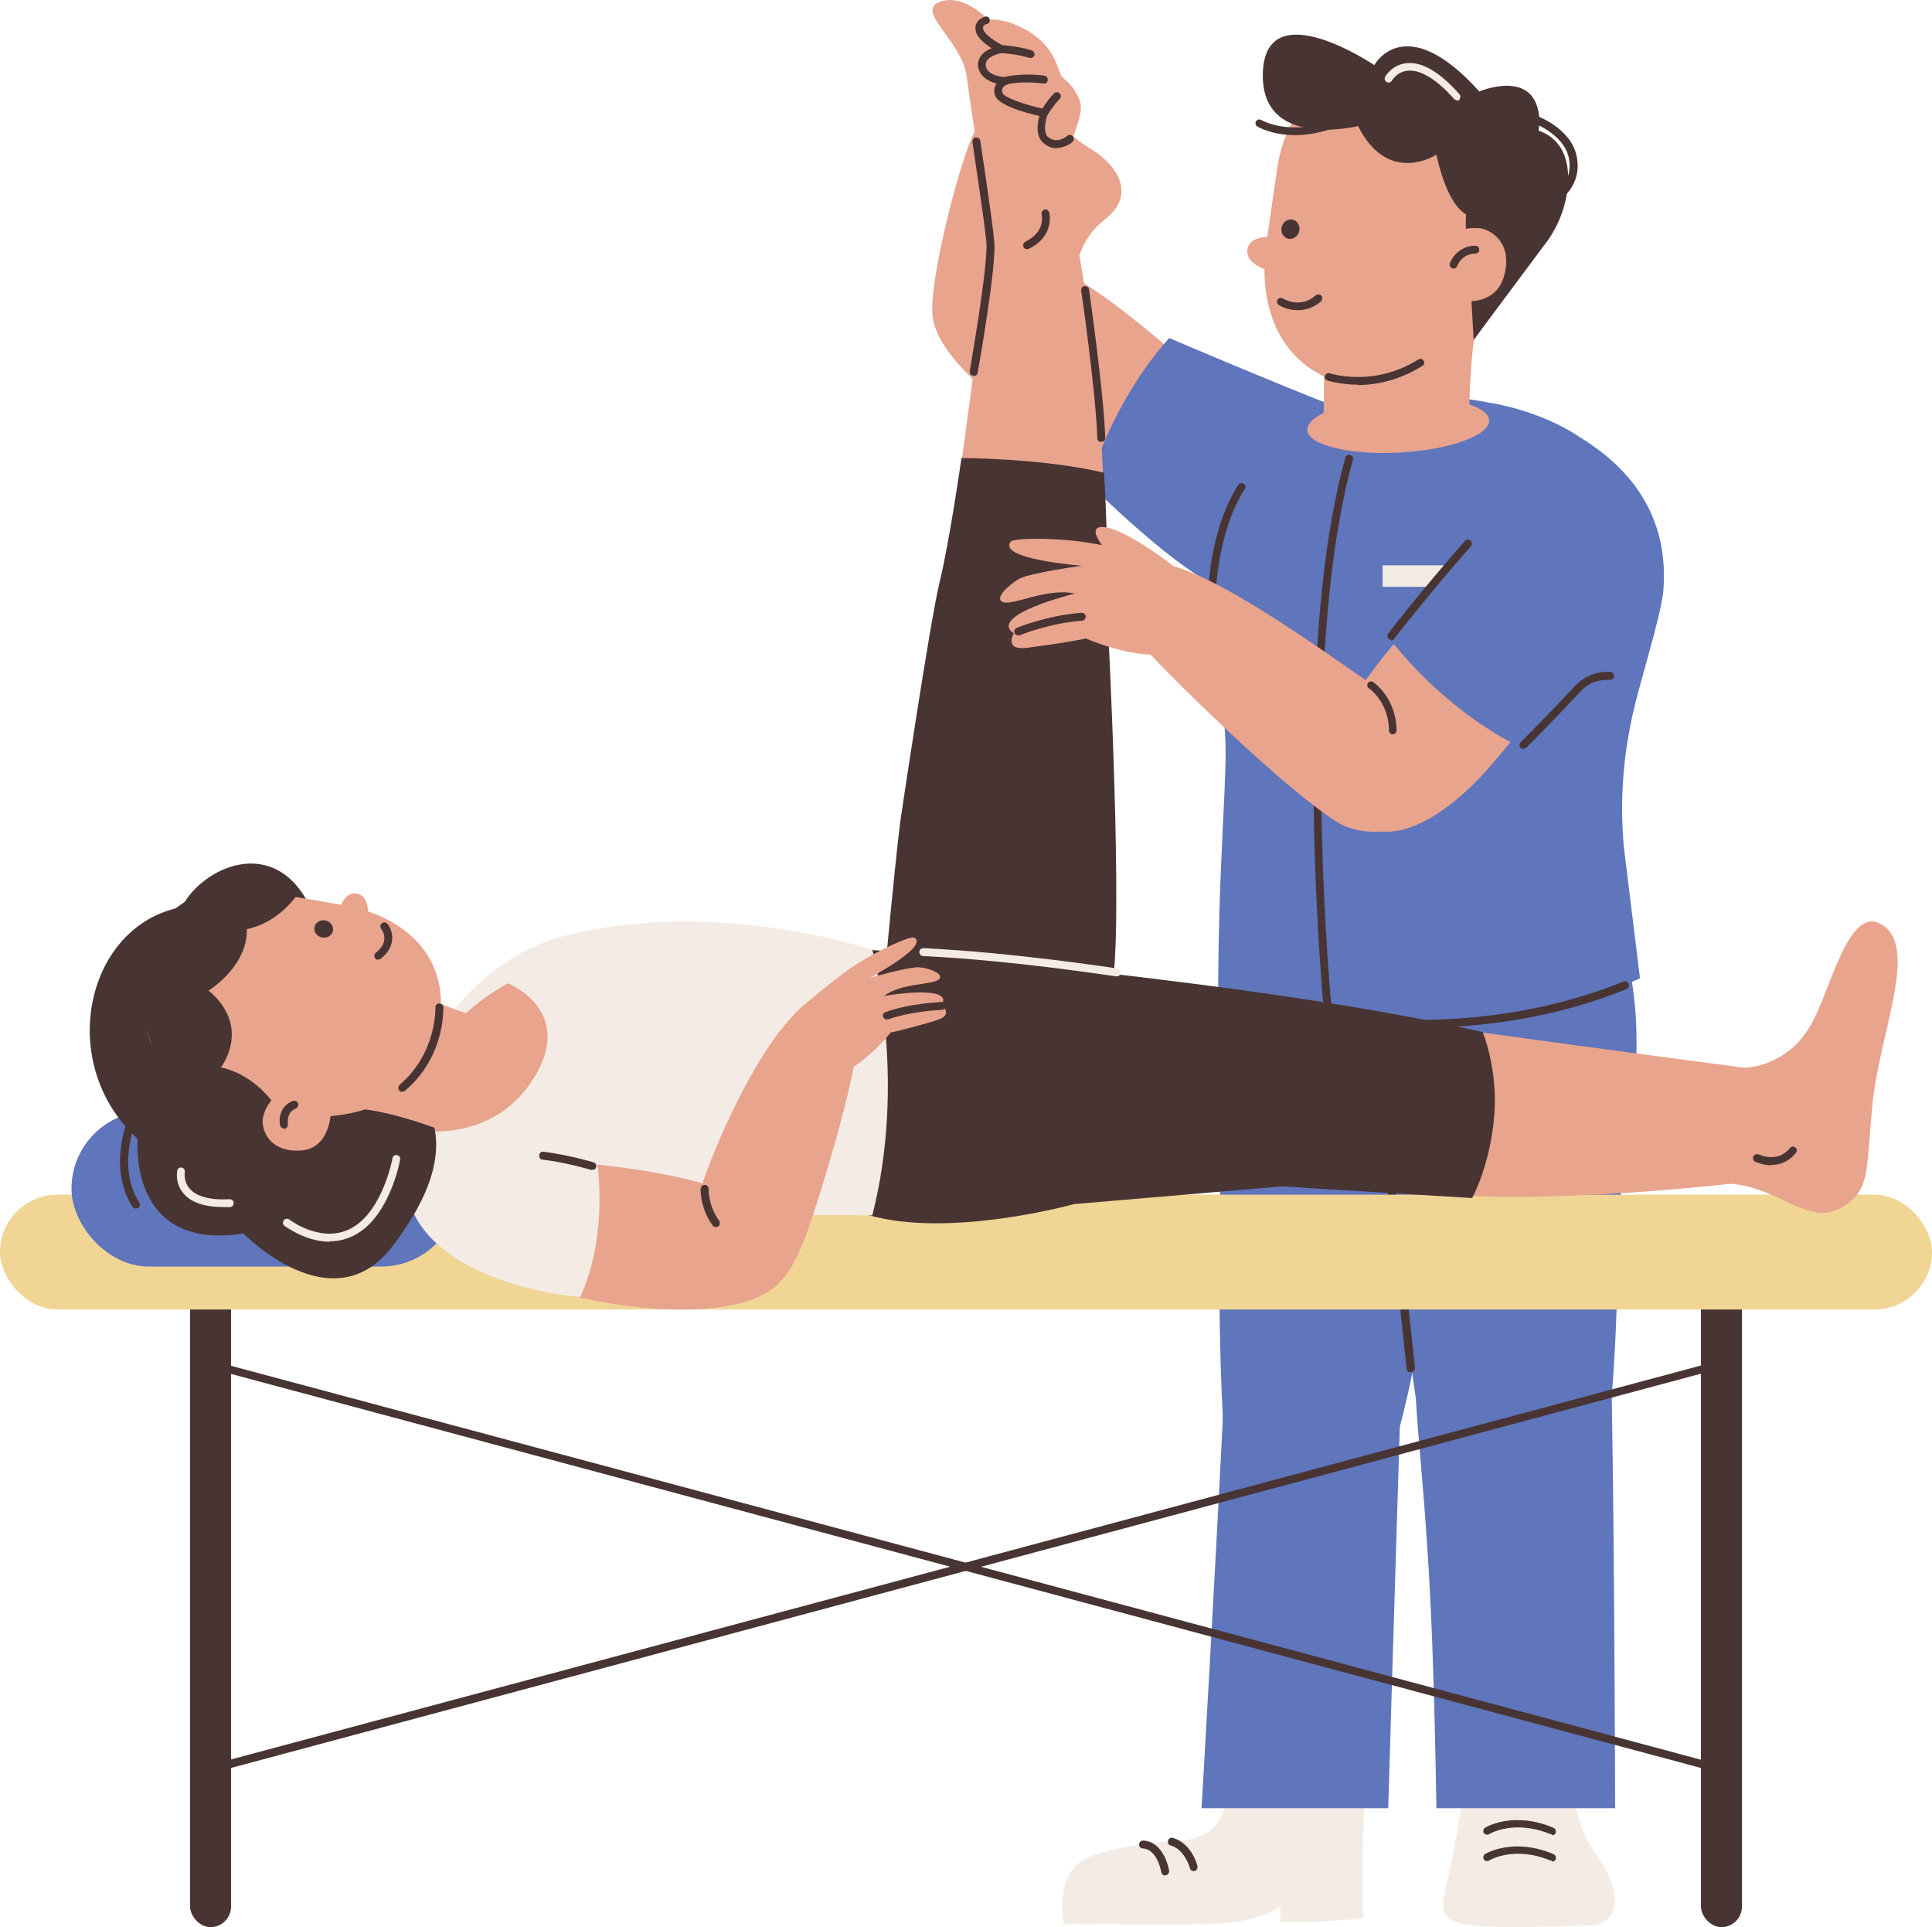 <?xml version="1.0" encoding="utf-8"?>
<svg xmlns="http://www.w3.org/2000/svg" id="icon" version="1.1" viewBox="0 0 513.4 512">
  <path d="M328.7,141.8c-3.3,2.9-6.5,4.3-10.8,4-6.7-.4-43.1-30.1-49.3-35.6-10.5-9.5-18.6-21.6-14.6-30.5,12.2-27.7,40.5-1.6,76,29.8,12.8,11.3,6.6,25.3-1.3,32.3Z" fill="#e8a48d"/>
  <path d="M289.4,128.3s5.9-21.3,21.3-38.5c0,0,26.6,11.4,46.6,19.2,21.6,8.4-11.1,48.1-27.8,48.6,0,0-7.7,2.5-40.2-29.2Z" fill="#5f75bc"/>
  <path d="M263.1,104.7s-14.2-10.8-15.3-20.8c-1.1-9.9,8.8-47.2,11.9-49.8,17.5-14.5,17.8,41.9,3.4,70.5Z" fill="#e8a48d"/>
  <path d="M357.1,472.1c2.9-1,5.8,1.4,5.6,4.4-.2,3.6-.5,9.2-.5,16s0,17.1,0,17.1c0,0-12.7,1.5-22,.9v-4.1s-4.7,3.9-15.6,4.6c-10.9.7-38.2,0-41.9.2,0,0-3.1-14.1,7.1-18,10.3-3.9,23.3-3.8,26.4-4.5,4.6-1.1,8.7-3.3,9.9-11.7,0,0-.7-8.9,16.4,2.2,4.9,3.2,9.8-5.3,14.5-7Z" fill="#f4ebe4"/>
  <path d="M317.2,497.1c-.5,0-.9-.3-1-.8h0s-1.3-4.9-5.1-6c-.6-.2-.9-.7-.7-1.3.2-.6.7-.9,1.3-.7,4.9,1.4,6.5,7.2,6.5,7.5.1.6-.2,1.1-.7,1.3,0,0-.2,0-.3,0Z" fill="#483432"/>
  <path d="M309.6,498.3c-.5,0-.9-.4-1-.9h0c0,0-1-6.1-4.9-6.3-.6,0-1-.5-1-1.1s.5-1,1.1-1c5.6.3,6.8,7.7,6.9,8,0,.6-.3,1.1-.9,1.2,0,0-.1,0-.2,0Z" fill="#483432"/>
  <path d="M327.4,405.3s25,9,34.1-1.1c10.4-11.5,25.2-72.8,21.1-158.1l-55.3-5.5c-5.9,102.8-2.5,141.2,0,164.8Z" fill="#5f75bc"/>
  <path d="M319.3,480.4s3.2-54.6,5.7-104.5c.9-17.8,48-28.3,47.1-.7-1.5,47.6-3.2,105.2-3.2,105.2h-49.6Z" fill="#5f75bc"/>
  <g>
    <path d="M417.8,471.4s-.5,11.8,6.3,21.2c6.8,9.4,7.1,18.8-1.9,19-9.4.2-22.5.7-30.1,0-7.5-.7-9.6-2.4-8.2-8.7,1.4-6.3,4.4-19.8,5.3-30.2s27.8-14.9,28.5-1.3Z" fill="#f4ebe4"/>
    <path d="M381.9,398.2s19.7,8.8,33.5,13c15.3,4.6,14.6-87.8,14.6-87.8,2.7-27.6,11.3-53-3.8-87.9l-53.8,11.8s-6.3,96,9.5,150.9Z" fill="#5f75bc"/>
    <path d="M381.7,480.4s-.3-22.4-1.1-43.8c-2.1-56-7.7-72.3-1.9-82.4,4.5-7.7,48.6-25.1,49.3,3.4,1,36.7,1.2,122.8,1.2,122.8h-47.5Z" fill="#5f75bc"/>
    <path d="M374.8,364.6c-.5,0-1-.4-1-.9l-7.5-70c-1.3-.7-5-3-8.5-6.1-.4-.4-.5-1,0-1.5.4-.4,1-.5,1.5,0,4.1,3.6,8.5,6,8.6,6,.3.2.5.5.5.8l7.6,70.5c0,.6-.4,1.1-.9,1.1,0,0,0,0-.1,0Z" fill="#483432"/>
    <path d="M354.3,107s-57.5,9.1-44.1,27.3c13.2,17.9,13.2,33.7,15.3,60.1.9,11.1-1.7,31.6-1.8,70.1,0,0,17.1,8.2,55.7,8.2,29.6,0,56.4-12.8,56.4-12.8l-4.3-35c-1.1-12.8-.3-25.9,3.9-41.3,2.5-9.2,6.1-21.4,6.6-26.5,2.2-26.3-17-37.6-22.7-41.3-10.6-6.9-22.9-8.7-22.9-8.7-24.5-4.8-42.1,0-42.1,0Z" fill="#5f75bc"/>
    <path d="M322,160.3h0c-.6,0-1-.5-1-1s0-18,8.1-30.5c.3-.5,1-.6,1.4-.3.5.3.6,1,.3,1.4-7.7,12-7.8,29.2-7.8,29.4,0,.6-.5,1-1,1Z" fill="#483432"/>
    <path d="M412.4,494.3c-.1,0-.3,0-.4,0-9.6-4-16.2-.1-16.3,0-.5.3-1.1.1-1.4-.3-.3-.5-.1-1.1.3-1.4.3-.2,7.6-4.5,18.2,0,.5.2.8.8.6,1.4-.2.4-.6.6-1,.6Z" fill="#483432"/>
    <path d="M412.4,487.3c-.1,0-.3,0-.4,0-9.6-4-16.2-.1-16.3,0-.5.3-1.1.1-1.4-.3-.3-.5-.1-1.1.3-1.4.3-.2,7.6-4.5,18.2,0,.5.2.8.8.6,1.4-.2.4-.6.6-1,.6Z" fill="#483432"/>
    <g>
      <path d="M376,19.1c18.7,2.7,31.6,19.9,29,38.6l-5.4,16.2c-10.4,35.4-38.8,28.7-38.8,28.7-19.1-2.7-26.9-19.1-24.3-37.8l2.9-20.1c4.7-31.4,36.7-25.6,36.7-25.6Z" fill="#e8a48d"/>
      <ellipse cx="343.1" cy="61.1" fill="#483432" rx="2.6" ry="2.4" transform="rotate(-75.2 342.872 61.115)"/>
      <path d="M336.7,71.7s-5.9-1.6-5.2-5.5c.7-3.9,6.6-3.2,6.6-3.2l-1.4,8.7Z" fill="#e8a48d"/>
      <path d="M344.1,35.9c-6.2,0-9.8-2.2-10-2.3-.5-.3-.6-.9-.3-1.4.3-.5.9-.6,1.4-.3,0,0,7.7,4.6,20-.3.5-.2,1.1,0,1.3.6.2.5,0,1.1-.6,1.3-4.6,1.8-8.6,2.4-11.8,2.4Z" fill="#483432"/>
      <path d="M360.9,33.5s-26.3,6.5-25.3-14.5c1-21,29.6-1.7,29.6-1.7,0,0,8.1-15,27.9,7,0,0,14.5-6.2,15.9,6.5,1.4,12.7-18.9,47.7-27.3,10.3,0,0-12.8,8.4-20.8-7.6Z" fill="#483432"/>
      <path d="M391.6,90.3l18.7-25.1c3.5-4.4,5.7-9.8,6.3-15.4.7-7.5-1.4-16.1-14.7-16.2-18.3-.2-10.9,45.9-10.9,45.9l.6,10.8Z" fill="#483432"/>
      <path d="M392.7,60.6c3,0,9.7,3.7,6.9,13-2.8,9.3-14.7,5.9-14.7,5.9l-4.4-14c7.5-4.9,9.2-5,12.2-4.9Z" fill="#e8a48d"/>
      <path d="M386.3,71.3c-.1,0-.3,0-.4,0-.5-.2-.8-.8-.6-1.4,1.6-3.9,5.2-4.7,6.8-4.6.6,0,1,.5,1,1.1,0,.6-.5,1-1.1,1-.2,0-3.4-.1-4.8,3.3-.2.4-.6.7-1,.7Z" fill="#483432"/>
      <path d="M387.2,26.6c-.3,0-.6-.1-.8-.3-4.7-5.3-9-7.9-12.4-7.5-2.8.3-4,2.5-4.1,2.6-.3.5-.9.7-1.4.4-.5-.3-.7-.9-.4-1.4,0-.1,1.8-3.2,5.6-3.6,4.1-.5,8.9,2.3,14.1,8.2.4.4.3,1.1,0,1.5-.2.2-.4.3-.7.3Z" fill="#f4ebe4"/>
      <path d="M413.8,53.2c-.4,0-.7-.2-.9-.5-.3-.5-.1-1.1.4-1.4.2-.1,4.8-3,3.6-9.3-1.3-6.5-9.7-9.4-9.7-9.5-.5-.2-.8-.8-.6-1.3.2-.5.8-.8,1.3-.6.4.1,9.6,3.4,11.1,11,.8,4.1-.5,6.9-1.7,8.7-1.3,1.9-2.8,2.8-2.9,2.8-.2,0-.3.1-.5.1Z" fill="#483432"/>
      <path d="M344.8,82.4c-2.1,0-4-.7-5-1.4-.5-.3-.6-1-.3-1.4.3-.5.9-.6,1.4-.3h0c.2.1,4.6,2.8,8.7-.8.4-.4,1.1-.3,1.5,0,.4.4.3,1.1,0,1.5-2,1.8-4.2,2.4-6.2,2.4Z" fill="#483432"/>
    </g>
    <path d="M351.7,94.4s.3,9.5,0,16.2c0,0,4.1,4.4,20,4.5,14,.1,18.7-5.7,18.7-5.7,0,0,.2-12,1.3-19.1l-39.9,4.1Z" fill="#e8a48d"/>
    <path d="M360.8,102.2c-4.7,0-7.9-1.1-8.1-1.1-.5-.2-.8-.8-.6-1.3.2-.5.8-.8,1.3-.6.2,0,11.6,3.8,23.5-3.7.5-.3,1.1-.2,1.4.3.3.5.2,1.1-.3,1.4-6.4,4-12.6,5.1-17.2,5.1Z" fill="#483432"/>
    <ellipse cx="371.6" cy="112.7" fill="#e8a48d" rx="24.2" ry="7.3" transform="rotate(-3.1 375.999 113.727)"/>
    <path d="M353,272c-.5,0-1-.4-1-.9,0-.9-9.5-95.2,5.5-149.5.2-.6.7-.9,1.3-.7.6.2.9.7.7,1.3-14.9,53.8-5.5,147.7-5.4,148.7,0,.6-.4,1.1-.9,1.1,0,0,0,0-.1,0Z" fill="#483432"/>
  </g>
  <path d="M376,273c-28.5,0-49.3-7-49.6-7.1-.5-.2-.8-.8-.6-1.3.2-.5.8-.8,1.3-.6.5.2,52.5,17.6,104.3-3.2.5-.2,1.1,0,1.4.6.2.5,0,1.1-.6,1.4-19.6,7.9-39.2,10.3-56.1,10.3Z" fill="#483432"/>
  <rect fill="#f4ebe4" height="5.7" width="21.6" x="367.4" y="150.2"/>
  <path d="M263.5,62.7s-9.7,74.4-13.9,101.9c-4.9,32.2-.3,24.7,10.9,28.7,7.5,2.7,23.2-6.7,26.7-14.7,14.1-31.8-.6-112.2-.6-112.2l-23.2-3.7Z" fill="#e8a48d"/>
  <path d="M235.2,258s2.2-24.5,4-39.5c0,0,7.9-53.3,10.5-63.9s5.8-32.9,5.8-32.9c0,0,21.5,0,37.9,3.9,0,0,1.1,17.7,1,40.2,0,0,4.3,82.5,1,96.6-3.4,14.1-58.1,17-60.1-4.4Z" fill="#483432"/>
  <path d="M285.7,75s-.6-10.1,7.8-16.6c8.4-6.4,3.9-14.3-3.9-19-7.8-4.8-14.4-12.8-19.5-23.4-5.1-10.6-13.8-18-20.4-15.5s6,10.4,7.2,19.9c1.2,9.5,5.8,37.9,6,40.6.2,2.7,1.2,17.2,1.2,17.2,0,0,13.7,6,21.5-3.1Z" fill="#e8a48d"/>
  <g>
    <path d="M55.9,471.1c-.5,0-.9-.3-1-.8-.1-.6.2-1.1.7-1.3l401.6-107.6c.6-.1,1.1.2,1.3.7.1.6-.2,1.1-.7,1.3L56.2,471.1c0,0-.2,0-.3,0Z" fill="#483432"/>
    <path d="M457.5,471.1c0,0-.2,0-.3,0L55.7,363.5c-.6-.1-.9-.7-.7-1.3.1-.6.7-.9,1.3-.7l401.6,107.6c.6.1.9.7.7,1.3-.1.5-.5.8-1,.8Z" fill="#483432"/>
    <rect fill="#483432" height="180.6" rx="5.5" ry="5.5" width="10.9" x="50.5" y="331.4"/>
    <rect fill="#483432" height="180.6" rx="5.5" ry="5.5" width="10.9" x="452" y="331.4"/>
  </g>
  <rect fill="#f0d595" height="30.5" rx="15.3" ry="15.3" width="513.4" y="317.4"/>
  <rect fill="#5f75bc" height="41.3" rx="20.6" ry="20.6" width="102.9" x="19" y="295.2"/>
  <g>
    <path d="M474.3,285.1s-80.3-10.5-109.9-15c-34.7-5.3-26.6-.3-31,11.8-2.9,8.1,7.3,25,15.8,28.8,34.3,15.2,127.1,1.8,127.1,1.8l-2.1-27.5Z" fill="#e8a48d"/>
    <path d="M463.5,283.7s10.8,0,17.3-10.7c5.7-9.2,10.6-35,20.4-26.5,7.9,6.9-1.7,28.4-3.6,46.6-1.8,18.1-.3,23.5-8.8,28-8.5,4.5-16.3-5.9-29.7-6.7l4.4-30.6Z" fill="#e8a48d"/>
    <path d="M230.7,322.8c21.8,6.3,54.7-2.9,54.7-2.9l55.2-4.7,50.6,3.1s4.9-8.8,5.9-22.3c.9-12.3-3.1-21.8-3.1-21.8-60.1-13.8-162.2-21.8-162.2-21.8,0,0,1.1,4.8.9,30.7-.1,11.4-2,39.8-2,39.8Z" fill="#483432"/>
    <path d="M231.8,322.9s-40.1-1-88.3,3.9c-48.3,4.8-39.6-31.4-36.2-37.7,3.4-6.3,16.1-33.7,42.9-40.5,40.5-10.3,81.6,3.8,81.6,3.8,0,0,9.3,34.2,0,70.5Z" fill="#f4ebe4"/>
    <g>
      <path d="M114.5,316.7c-.1-3.6,2.4-7.3,5.7-8.9,5-2.4,13.6-.5,25.7.4,40.9,3.1,63,10.5,63.8,24.4,1.3,20.7-44.9,17.6-72.2,7.3-19.2-7.2-22.6-14.9-22.9-23.2Z" fill="#e8a48d"/>
      <path d="M185.5,317.5s-10,22.9,6,26.4c12,2.6,17.8-1.6,23.4-17.7,5.5-16.1,13.9-45.6,12.8-51.1-1.4-6.6-7.2-15.8-17.9-4.2-9.6,10.4-19.8,32.9-24.2,46.6Z" fill="#e8a48d"/>
      <path d="M190.2,326c-.3,0-.6-.1-.8-.4-3.5-4.8-3.2-9.6-3.2-9.8,0-.6.5-1,1.1-1,.6,0,1,.5,1,1.1,0,0-.2,4.3,2.8,8.4.3.5.2,1.1-.2,1.5-.2.1-.4.2-.6.2Z" fill="#483432"/>
      <path d="M158.5,307.7s3.6,19.4-4.3,36.9c0,0-26.1-1.9-39.3-15.3-13.1-13.3-10.7-35.9,43.6-21.6Z" fill="#f4ebe4"/>
    </g>
    <path d="M135.1,261.3s18.8,7.6,5.9,26.4c-12.9,18.8-36.5,11.6-36.5,11.6,0,0-2.5-.5,9.6-19,8.6-13,21-19.1,21-19.1Z" fill="#e8a48d"/>
    <path d="M66.5,272.7s25.6-11.2,16.1-31.4-29.1-10.7-34.3-.3c-.2.4-1,.2-1.4.3-24.3,5.7-32,41.5-10.3,61.3,0,0-2.8,30,28.1,25.1,0,0,23.6,24.4,39.6,3.4,23.8-31.3,4.5-42.2-1-52.2-5.4-10-36.9-6.3-36.9-6.3Z" fill="#483432"/>
    <g>
      <path d="M38.4,260.7h0c-2.9,16.6,8.2,32.4,24.8,35.3l18.4.7c33,.9,35.1-25.1,35.1-25.1,3-17-8.8-28.2-25.4-31.1l-17.9-3.1c-16.6-2.9-32.1,6.7-35,23.3Z" fill="#e8a48d"/>
      <path d="M78.1,302.7s-6.8-19.9-24.4-19.6c-17.6.2,3,22.1,3,22.1,0,0,16,7.3,21.4-2.4Z" fill="#483432"/>
      <path d="M48.8,292.2s8-4.1,11.2-10.8c5.4-11.1-4.6-18.2-4.6-18.2,0,0,18.1-11,6.1-27.1-2.4-3.2-31.6,8-23.9,33.4,7.9,26.1,11.3,22.7,11.3,22.7Z" fill="#483432"/>
      <path d="M100.5,255c-.3,0-.6-.1-.8-.4-.4-.4-.3-1.1.2-1.5,3.8-3,1.7-5.9,1.4-6.3-.3-.5-.3-1.1.2-1.5.5-.4,1.1-.3,1.5.2,1.3,1.6,2.6,5.7-1.8,9.2-.2.2-.4.2-.7.2Z" fill="#483432"/>
      <path d="M36.1,321.1c-.3,0-.7-.2-.9-.5-6.9-10.9-.9-24.1-.6-24.7.2-.5.9-.7,1.4-.5.5.2.7.9.5,1.4,0,.1-5.8,12.8.5,22.7.3.5.2,1.1-.3,1.4-.2.1-.4.2-.6.2Z" fill="#483432"/>
      <path d="M59.5,320.7c-5.1,0-8.7-1.2-10.7-3.6-2.4-2.7-1.7-6-1.7-6.1.1-.6.7-.9,1.2-.8.6.1.9.7.8,1.2,0,.1-.4,2.4,1.3,4.4,1.8,2.1,5.5,3.1,10.6,2.8.6,0,1.1.4,1.1,1,0,.6-.4,1.1-1,1.1-.5,0-1,0-1.5,0Z" fill="#f4ebe4"/>
      <path d="M79.4,237.1s-6.7,11.1-19.4,10.1l-3-13.2,22.4,3.1Z" fill="#483432"/>
      <path d="M69.9,296.8c-.6,2.6,1,9.2,9.7,8.9,8.7-.3,8.4-11.4,8.4-11.4l-14.4-3.8c-1.8,2.1-3.1,3.7-3.7,6.3Z" fill="#e8a48d"/>
      <path d="M97.8,243.4s.5-5.4-3-6c-3.5-.6-4.7,4.5-4.7,4.5l7.7,1.5Z" fill="#e8a48d"/>
      <path d="M87.6,329.9c-6.5,0-11.9-4.2-12-4.2-.5-.4-.5-1-.2-1.5.4-.5,1-.5,1.5-.2,0,0,2.7,2.1,6.3,3.1,4.8,1.4,9,.6,12.6-2.5,6.3-5.4,8.5-16.7,8.5-16.9.1-.6.6-.9,1.2-.8.6.1.9.6.8,1.2,0,.5-2.3,12.2-9.2,18.1-3.2,2.7-6.5,3.6-9.6,3.6Z" fill="#f4ebe4"/>
      <ellipse cx="86" cy="246.7" fill="#483432" rx="2.3" ry="2.5" transform="rotate(-76.8 86.077 246.74)"/>
    </g>
    <path d="M114.2,265.4s7.6,3.6,16.1,5.7c0,0,3.2,5.7-2.3,18.8-5,12-12.9,9.6-12.9,9.6,0,0-12.7-4.8-21.8-5.1l20.8-29.1Z" fill="#e8a48d"/>
    <path d="M75.4,299.8c-.5,0-.9-.4-1-.9-.3-1.6,0-5.1,3.4-6.4.5-.2,1.1,0,1.4.6.2.5,0,1.1-.6,1.4-2.6,1-2.1,4.1-2.1,4.2,0,.6-.3,1.1-.9,1.2,0,0-.1,0-.2,0Z" fill="#483432"/>
    <path d="M106.9,290.1c-.3,0-.6-.1-.8-.4-.4-.4-.3-1.1.1-1.5,9.9-8.4,9.5-20.4,9.5-20.5,0-.6.4-1.1,1-1.1.6,0,1.1.4,1.1,1,0,.5.5,13.2-10.2,22.2-.2.2-.4.2-.7.2Z" fill="#483432"/>
    <path d="M157.3,310.8c0,0-.2,0-.3,0,0,0-6.6-2-12.8-2.7-.6,0-1-.6-.9-1.2,0-.6.6-1,1.2-.9,6.4.8,12.9,2.7,13.2,2.8.6.2.9.7.7,1.3-.1.5-.5.7-1,.7Z" fill="#483432"/>
  </g>
  <path d="M296.8,259.4c0,0-.1,0-.2,0-.3,0-26.8-4.2-51.3-5.4-.6,0-1-.5-1-1.1,0-.6.5-1,1.1-1,24.6,1.2,51.3,5.4,51.5,5.4.6,0,1,.6.9,1.2,0,.5-.5.9-1,.9Z" fill="#f4ebe4"/>
  <g>
    <path d="M214,285.8c-6.6-3.6-7.3-12.8-1.6-17.7,3.8-3.3,10-8.4,14.3-11.3,6.7-4.5,15.3-8.2,16.2-7.7,4.2,2.2-11.8,10.7-11.8,10.7,0,0,10.8-3.1,13.3-2.8,2.5.2,6.6,1.7,5.1,3.2-1.6,1.5-9.9.9-14.6,4.4,0,0,18.9-3.3,15.3,2.5,0,0,3.5,2.5-1.4,4-4.9,1.5-11.2,3.1-12.1,3.2,0,0-6.4,8.3-14.7,11.8-2.8,1.2-5.6.8-8-.5Z" fill="#e8a48d"/>
    <path d="M235.7,270.9c-.4,0-.8-.3-1-.7-.2-.5,0-1.1.6-1.3,7-2.5,14.7-2.6,15-2.7.6,0,1,.4,1.1,1,0,.6-.4,1-1,1.1,0,0-7.7.2-14.3,2.5-.1,0-.2,0-.3,0Z" fill="#483432"/>
  </g>
  <g>
    <path d="M426.4,145.9c2.9,3.3,4.2,6.5,3.9,10.8-.5,6.7-30.5,42.8-36.1,48.9-9.6,10.4-21.8,18.3-30.7,14.3-27.5-12.5-1.2-40.5,30.5-75.7,11.5-12.7,25.3-6.4,32.3,1.6Z" fill="#e8a48d"/>
    <path d="M404.7,198.8s-18.4-7.7-35.3-28.9c0,0,23-33.9,38.5-40.9,15.8-7.1,26.2-2.5,30.4,7.2,2.6,5.9,2.3,12.6-.4,18.5-3.8,8.3-12.8,23.5-33.3,44Z" fill="#5f75bc"/>
    <path d="M369.7,170c-.2,0-.4,0-.6-.2-.5-.4-.5-1-.2-1.5,0-.1,9.8-12.6,20.4-24.6.4-.4,1-.5,1.5,0,.4.4.5,1,0,1.5-10.6,12-20.3,24.4-20.4,24.6-.2.3-.5.4-.8.4Z" fill="#483432"/>
    <g>
      <path d="M373.2,187.8s15.2,13,6.3,27.8c-2.9,4.8-16.3,7.8-24.2,2.8-16.9-10.7-54.4-48.5-58.2-54.1-5.3-7.9-4.3-18.3,13.8-14.1,16.3,3.8,51.6,30.7,62.3,37.6Z" fill="#e8a48d"/>
      <g>
        <path d="M312.1,150.6s-13.3-10.5-19.2-10.6c-5.9,0,4.9,10.6,4.9,10.6,0,0,11.2,5,14.3,0Z" fill="#e8a48d"/>
        <g>
          <path d="M324.7,168.3c1.3-5.4-6.5-16.2-15.5-18.9-6-1.8-11.7-3.8-18.1-4.9-9.9-1.8-21.7-1.6-22.5-.6-3.7,4.7,18.9,6.4,18.9,6.4,0,0-13.9,1.9-16.7,3.5-2.8,1.6-6.8,5.3-4.2,6.2,2.6.9,11.8-3.9,19-2.3,0,0-23.3,5.7-16.2,10.6,0,0-2.8,4.6,3.6,3.8,6.4-.8,14.4-2.1,15.5-2.5,0,0,12.3,5.5,21.4,4.1s14-2.1,14.8-5.5Z" fill="#e8a48d"/>
          <path d="M270.6,168.8c-.4,0-.8-.2-1-.6-.2-.5,0-1.1.6-1.4.3-.1,8-3.3,17.2-4,.6,0,1.1.4,1.1,1,0,.6-.4,1.1-1,1.1-8.8.7-16.4,3.8-16.5,3.9-.1,0-.3,0-.4,0Z" fill="#483432"/>
        </g>
      </g>
    </g>
    <path d="M404.8,199c-.3,0-.5-.1-.7-.3-.4-.4-.4-1.1,0-1.5,0,0,7.9-7.9,13.9-14.4,1.2-1.3,2.4-2.3,3.8-3,1.8-1,3.8-1.4,6.1-1.3.6,0,1,.5,1,1.1,0,.6-.5,1-1.1,1-1.9,0-3.6.3-5.1,1-1.1.6-2.2,1.5-3.2,2.6-6,6.5-13.8,14.4-13.9,14.4-.2.2-.5.3-.7.3Z" fill="#483432"/>
    <path d="M370.1,195.1h0c-.6,0-1-.5-1-1,0-7.4-5.1-11.1-5.3-11.2-.5-.3-.6-1-.3-1.4.3-.5,1-.6,1.4-.3.3.2,6.2,4.4,6.2,12.9,0,.6-.5,1-1,1Z" fill="#483432"/>
  </g>
  <path d="M269,6.2s-7.6-2.6-8.5.5,5.7,6.3,5.7,6.3c0,0-6.1,0-5.2,4.5s6.4,4,6.4,4c0,0-4.5,2.3-.7,4.6,3.8,2.2,10.9,4,10.9,4,0,0-1.9,5.7.5,7.3,3,1.9,6.6.8,7.4-1.9s2.4-6.1,1.4-8.8c-1-2.7-2.6-4.6-4.4-6s-1.2-9.7-13.4-14.4Z" fill="#e8a48d"/>
  <path d="M267.4,22.5c-.5,0-.9-.3-1-.8-.1-.6.2-1.1.7-1.3.2,0,4.4-1.1,10.4-.3.6,0,1,.6.9,1.2,0,.6-.6,1-1.2.9-5.6-.8-9.6.2-9.6.2,0,0-.2,0-.3,0Z" fill="#483432"/>
  <path d="M273.9,15.4c-.1,0-.2,0-.3,0-3.5-1.1-7.4-1.3-7.5-1.3-.6,0-1-.5-1-1.1,0-.6.5-1,1.1-1,.2,0,4.3.2,8,1.4.5.2.8.8.7,1.3-.1.4-.6.7-1,.7Z" fill="#483432"/>
  <path d="M277.5,31c-.2,0-.4,0-.5-.1-.5-.3-.7-.9-.4-1.4,0-.1,1.8-3,3.5-4.7.4-.4,1.1-.4,1.5,0,.4.4.4,1.1,0,1.5-1.6,1.5-3.2,4.2-3.2,4.2-.2.3-.5.5-.9.5Z" fill="#483432"/>
  <path d="M280.9,39.4c-1.1,0-2.3-.3-3.5-1.3-.5-.4-2.6-2.1-1.2-7.3-3.6-.8-11-2.8-11.8-5.5-.4-1.3-.1-2.3.4-3.1-1.8-.5-4-1.5-4.7-3.8-.4-1.2-.2-2.3.4-3.3.7-1.1,1.8-1.8,3-2.3-1.6-1-3.6-2.6-4.1-4.2-.4-1.2-.1-2.1.2-2.6.7-1.2,2.1-1.5,2.2-1.6.6-.1,1.1.2,1.2.8.1.6-.2,1.1-.8,1.2-.2,0-.7.2-.9.6,0,0-.2.3,0,.9.4,1.3,3.3,3.2,5.2,4.2.4.2.6.6.6,1.1,0,.4-.4.8-.9.9-1.2.2-3.3.9-4,2.1-.3.5-.3,1-.2,1.6.8,2.6,5.2,2.7,5.3,2.7.5,0,.9.4,1,.9s-.2,1-.7,1.1c-.4.1-1.7.7-1.2,2.2.3,1.1,5.6,3.1,11.3,4.3.3,0,.5.2.7.5.1.3.2.6,0,.8-1.6,4.8,0,6.1.1,6.1,0,0,0,0,0,0,2.4,2,5-.2,5.1-.3.4-.4,1.1-.3,1.5.1s.3,1.1-.1,1.5c-.8.7-2.4,1.6-4.2,1.6Z" fill="#483432"/>
  <path d="M258.7,99.8c0,0-.1,0-.2,0-.6-.1-.9-.6-.8-1.2,0-.3,5-28.3,4.4-34.4-.6-6.2-3.7-26.3-3.7-26.5,0-.6.3-1.1.9-1.2.6,0,1.1.3,1.2.9,0,.2,3.1,20.3,3.7,26.6.7,6.4-4.2,33.9-4.4,35,0,.5-.5.9-1,.9Z" fill="#483432"/>
  <path d="M292.6,117.4c-.6,0-1-.4-1-1-.4-12.2-4.2-38.9-4.3-39.2,0-.6.3-1.1.9-1.2.6,0,1.1.3,1.2.9,0,.3,3.9,27.1,4.3,39.4,0,.6-.4,1.1-1,1.1,0,0,0,0,0,0Z" fill="#483432"/>
  <path d="M470.7,309.6c-1.2,0-2.6-.3-4.2-.9-.5-.2-.8-.8-.6-1.4.2-.5.8-.8,1.4-.6,5.6,2.3,8.1-1.5,8.3-1.6.3-.5,1-.6,1.4-.3.5.3.6.9.3,1.4,0,0-2.2,3.3-6.6,3.3Z" fill="#483432"/>
  <path d="M272.9,66.2c-.4,0-.8-.2-.9-.6-.3-.5,0-1.1.5-1.4,5.5-2.7,4.3-7.1,4.3-7.2-.1-.6.2-1.1.7-1.3.5-.2,1.1.2,1.3.7,0,0,1.7,6.2-5.4,9.7-.1,0-.3.1-.5.1Z" fill="#483432"/>
</svg>